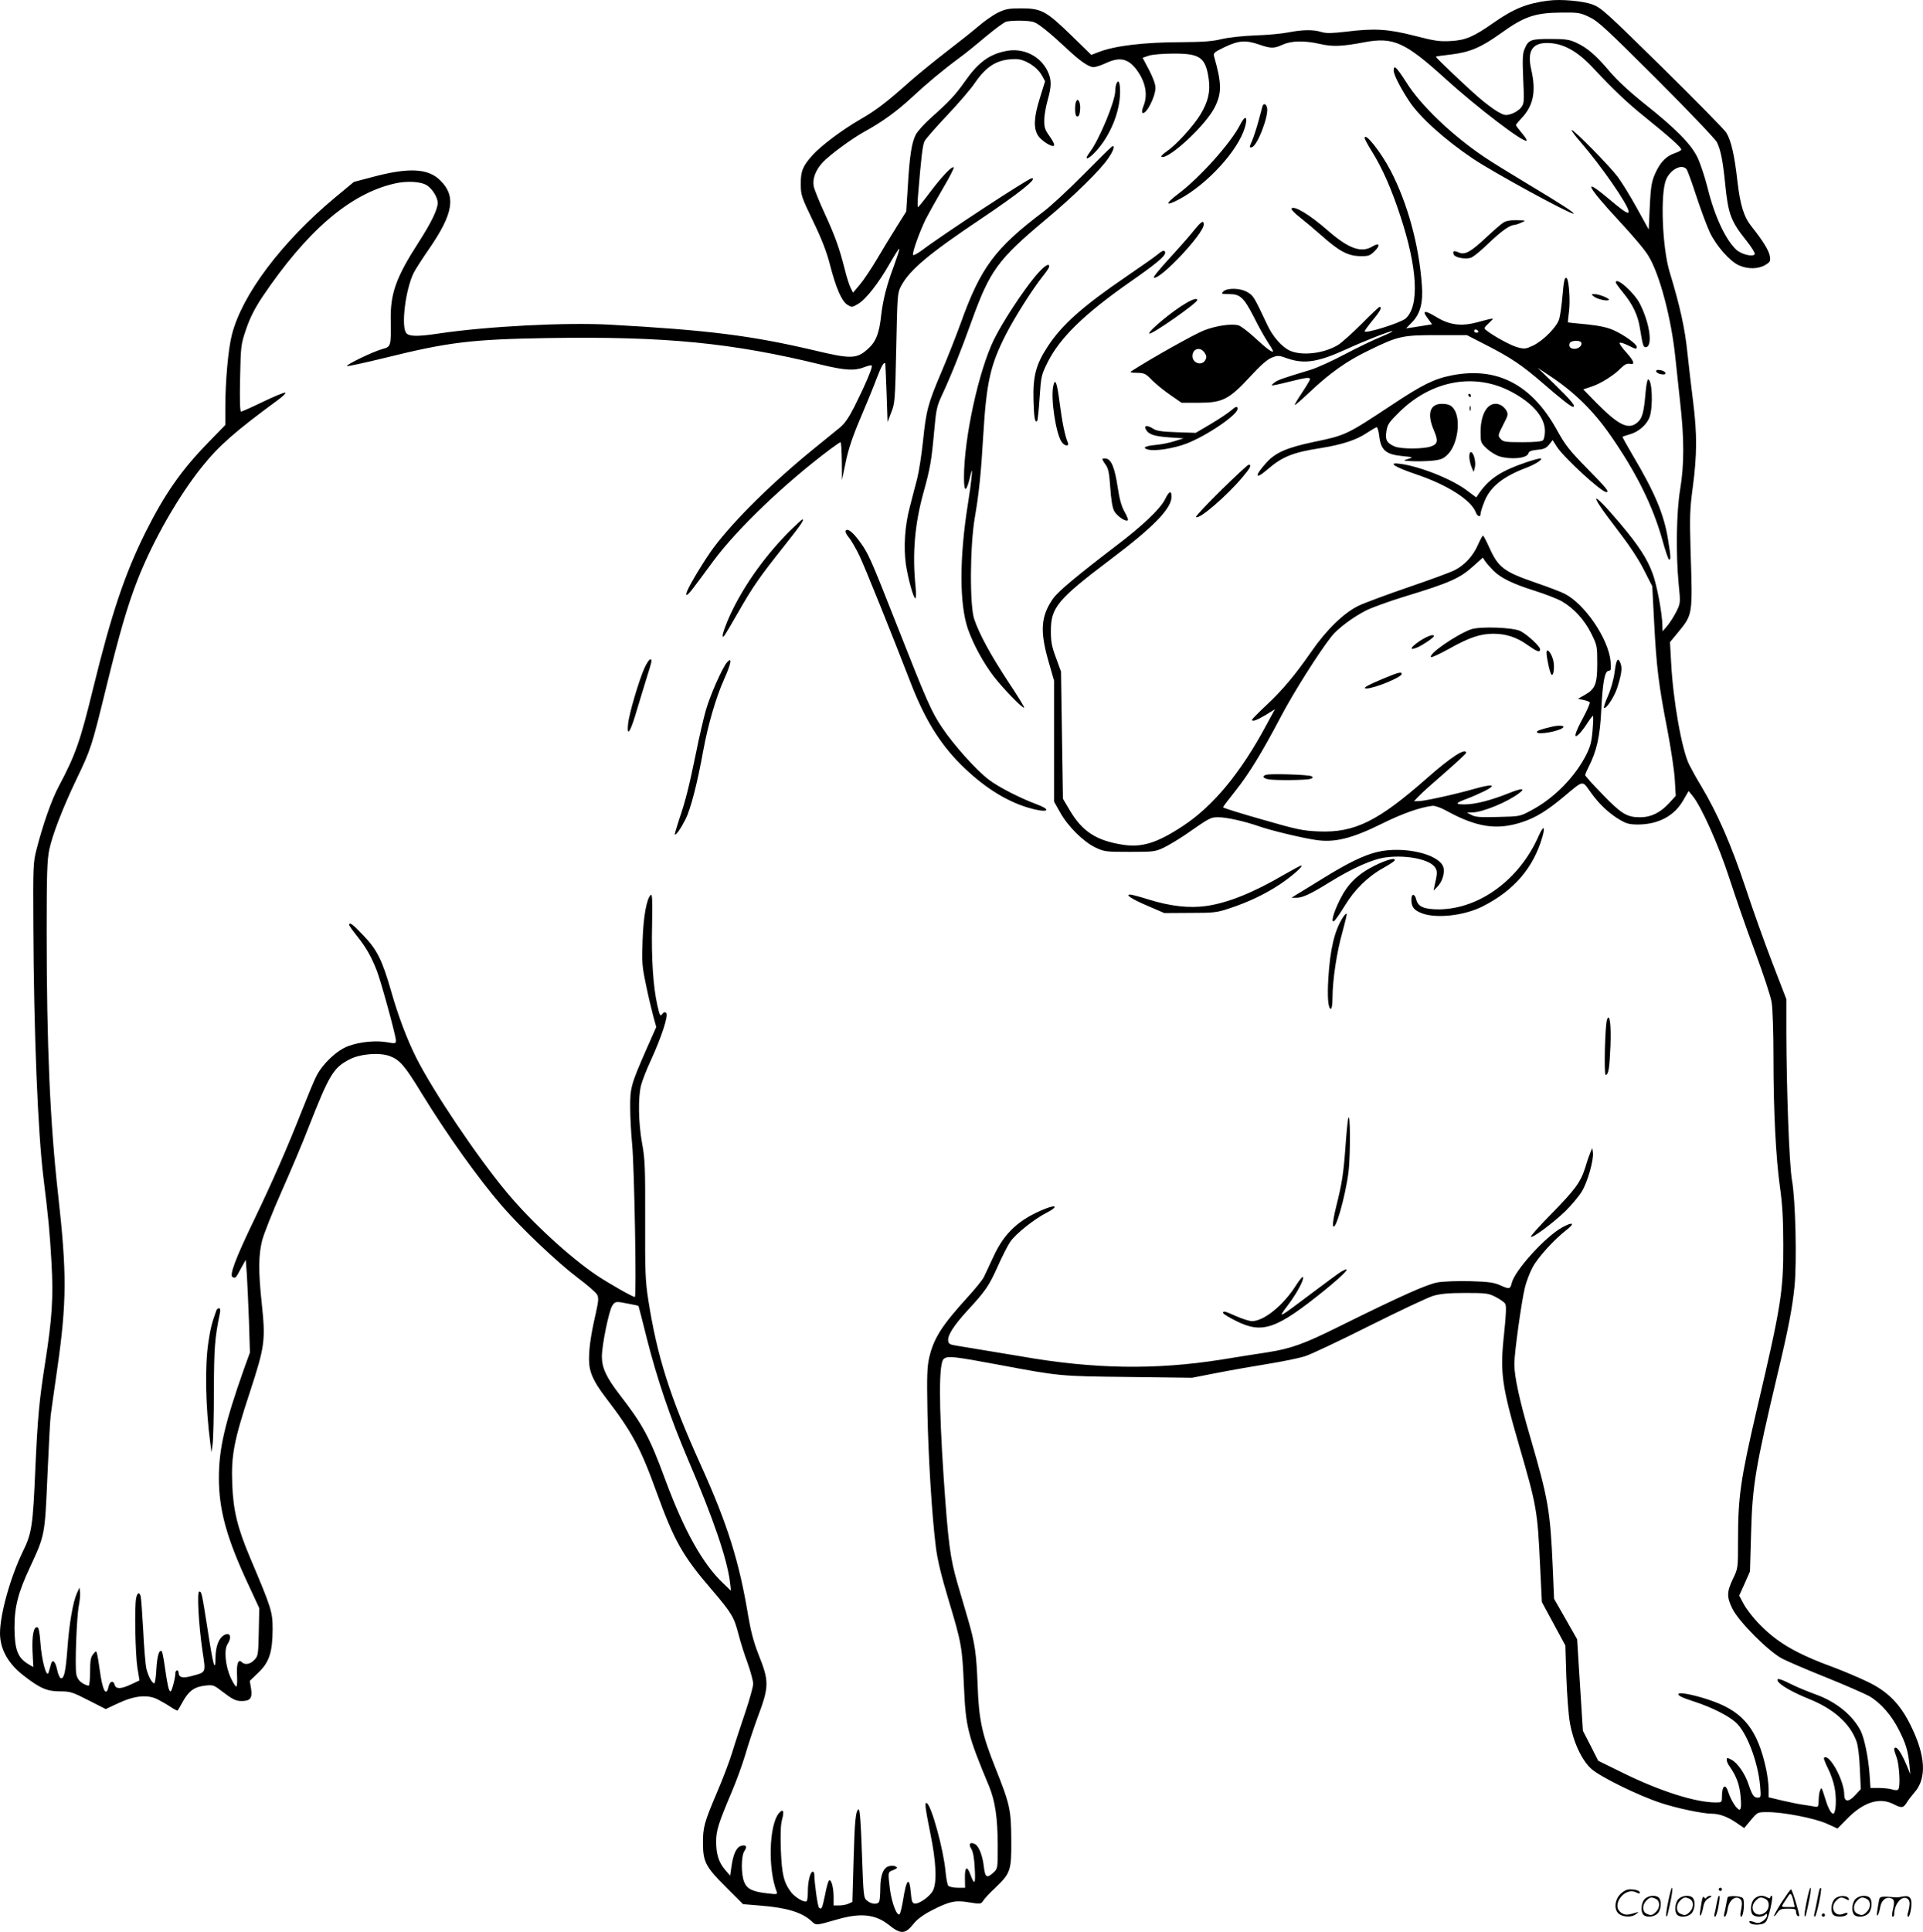 <svg version="1.0" xmlns="http://www.w3.org/2000/svg"
  viewBox="0 0 1194.923 1200.133"
 preserveAspectRatio="xMidYMid meet">
<g transform="translate(-0,1200.698) scale(0.1,-0.1)"
fill="#000000" stroke="none">
<path d="M9620 12003 c-133 -17 -216 -51 -340 -138 -124 -87 -173 -108 -266
-113 -70 -4 -101 1 -225 33 -165 42 -249 47 -426 25 -88 -10 -121 -11 -151 -2
-52 16 -117 15 -205 -2 -40 -8 -133 -17 -207 -19 -78 -3 -167 -13 -210 -23
-56 -14 -117 -18 -245 -19 -232 0 -417 -22 -517 -61 l-47 -18 -126 123 c-155
150 -184 166 -310 166 -78 0 -97 -4 -145 -27 -30 -15 -84 -53 -120 -84 -36
-31 -126 -102 -200 -159 -74 -57 -173 -138 -220 -179 -154 -137 -214 -183
-315 -241 -112 -65 -242 -162 -297 -223 -59 -66 -73 -98 -72 -178 0 -68 3 -78
76 -230 55 -114 85 -191 106 -274 37 -143 72 -223 107 -246 27 -17 29 -17 64
3 50 28 129 129 198 250 32 56 59 99 61 94 2 -5 -15 -55 -36 -113 -42 -111
-66 -206 -77 -303 -11 -103 -31 -157 -72 -196 -76 -73 -107 -75 -341 -19 -392
92 -657 126 -1274 160 -271 15 -761 -10 -1062 -55 -128 -19 -180 -19 -200 1
-36 36 -7 273 45 377 12 23 55 90 96 149 150 218 168 326 69 424 -75 75 -194
82 -419 22 l-118 -31 -117 -97 c-332 -277 -578 -604 -641 -852 -23 -87 -41
-292 -41 -452 l0 -109 -108 -111 c-165 -169 -270 -320 -388 -556 -129 -259
-212 -508 -324 -964 -82 -336 -110 -416 -215 -614 -45 -84 -98 -236 -138 -391
-21 -82 -22 -104 -20 -471 3 -670 28 -1288 63 -1570 31 -251 39 -335 50 -528
12 -216 4 -341 -39 -617 -37 -233 -47 -343 -61 -650 -16 -373 -22 -412 -80
-530 -76 -158 -140 -386 -140 -504 0 -99 51 -190 148 -264 100 -78 145 -97
224 -97 64 0 77 -4 177 -55 l108 -55 77 36 c102 48 183 56 246 24 25 -13 62
-34 82 -48 21 -14 40 -23 42 -21 2 2 17 29 34 59 36 64 72 89 139 96 43 5 52
3 92 -28 77 -59 95 -68 133 -68 53 0 67 18 58 77 l-8 48 53 51 c68 65 88 126
89 269 0 110 -7 131 -139 443 -79 186 -106 296 -112 459 -7 179 10 270 110
573 93 285 98 319 73 554 -21 197 -20 296 3 388 11 41 65 178 121 304 56 126
131 303 166 394 131 334 156 375 258 427 67 34 186 43 249 19 61 -23 93 -60
197 -231 159 -259 352 -529 498 -698 121 -140 346 -353 472 -448 59 -44 113
-91 120 -104 11 -20 9 -39 -8 -117 -30 -130 -42 -212 -42 -286 0 -76 26 -135
100 -232 167 -218 219 -313 320 -593 110 -303 162 -396 344 -607 123 -144 137
-168 165 -276 11 -44 36 -124 56 -177 19 -54 35 -112 35 -130 0 -17 -22 -97
-49 -177 -27 -80 -64 -191 -81 -248 -17 -56 -60 -169 -95 -250 -79 -186 -88
-217 -87 -320 1 -112 18 -144 145 -270 l104 -104 109 -9 c164 -13 257 -42 316
-96 30 -28 24 -29 163 11 143 41 235 31 317 -34 76 -61 103 -60 157 9 19 24
59 54 108 79 112 58 150 66 236 51 70 -11 72 -11 87 11 8 13 41 49 74 79 96
92 101 108 100 296 -1 191 -8 222 -100 453 -81 202 -102 298 -109 507 -8 205
-17 265 -61 416 -20 68 -49 168 -65 222 -45 155 -57 248 -85 652 -31 465 -31
718 1 741 25 19 61 15 335 -36 389 -73 382 -72 811 -77 l396 -5 159 31 c87 17
230 42 317 56 87 14 188 35 224 46 36 11 216 96 401 189 186 93 364 177 397
187 45 13 95 18 200 18 131 0 144 -2 189 -25 27 -14 54 -33 59 -42 8 -12 6
-65 -7 -188 -26 -240 -15 -318 94 -694 109 -375 114 -403 130 -746 l11 -225
73 -135 73 -135 6 -195 c4 -107 13 -235 22 -285 21 -120 74 -234 134 -287 57
-50 293 -166 431 -211 99 -33 262 -67 319 -67 45 0 98 -20 149 -55 l50 -34 42
50 c41 49 41 49 103 49 99 0 294 -38 369 -72 l66 -30 59 60 c102 104 201 136
288 92 51 -26 61 -25 82 7 9 16 32 45 49 65 78 88 70 229 -24 418 -66 134
-144 212 -272 272 -52 25 -140 62 -195 83 -241 88 -357 155 -469 269 -39 39
-84 97 -100 127 l-29 54 34 75 33 75 7 240 c8 296 27 407 164 985 68 284 93
417 106 548 15 152 6 536 -16 657 -17 97 -34 558 -35 918 l0 207 -86 223 c-47
122 -124 337 -170 477 -87 261 -172 455 -273 624 -27 44 -60 104 -74 132 -46
91 -101 399 -113 637 l-7 125 48 58 c94 115 93 106 80 509 -6 213 -5 257 14
398 26 197 27 328 2 527 -11 85 -27 224 -36 308 -15 148 -46 289 -111 502 -45
151 -58 484 -21 572 27 63 97 99 127 64 6 -8 34 -84 61 -168 28 -84 65 -185
84 -225 41 -85 124 -179 180 -204 54 -25 121 -24 164 2 30 18 33 23 28 56 -6
35 -44 96 -111 180 -50 62 -72 132 -90 285 -18 161 -39 252 -69 301 -12 19
-191 201 -397 404 -347 341 -380 372 -434 392 -59 22 -200 35 -276 24z m256
-102 c54 -25 108 -76 418 -385 198 -198 364 -372 375 -393 23 -47 37 -115 51
-258 19 -189 35 -231 131 -352 33 -41 56 -79 53 -85 -12 -19 -85 -1 -116 29
-67 63 -135 210 -178 386 -17 67 -45 151 -62 186 -40 83 -136 180 -329 333
-95 76 -170 146 -217 201 -84 100 -140 148 -208 179 -41 19 -66 23 -160 23
-123 0 -137 -5 -161 -64 -12 -27 -13 -65 -8 -185 7 -145 6 -152 -14 -178 -12
-15 -40 -33 -61 -39 -35 -11 -43 -9 -85 15 -26 15 -79 55 -118 89 -83 72 -269
249 -265 252 2 2 46 8 98 14 114 14 184 44 303 129 148 107 215 130 382 131
101 1 115 -1 171 -28z m-3450 -32 c30 -11 99 -67 204 -165 80 -76 136 -114
165 -114 13 0 47 11 77 25 84 39 135 29 186 -35 60 -77 77 -162 47 -233 -8
-20 -11 -38 -6 -41 22 -14 80 97 81 155 0 23 -15 63 -40 112 l-40 75 38 13
c20 7 88 13 152 13 167 1 202 -23 221 -159 11 -78 -4 -141 -52 -220 -44 -72
-148 -186 -207 -227 -25 -17 -41 -33 -34 -36 46 -15 276 199 330 308 45 89 44
149 -4 317 -6 20 2 27 67 58 86 41 130 44 214 15 72 -25 92 -25 146 0 54 24
135 26 231 4 78 -18 136 -16 278 11 178 33 251 0 498 -224 199 -181 492 -404
508 -388 4 3 -10 25 -30 48 -20 24 -36 45 -36 49 0 3 16 23 36 44 73 78 90
165 59 301 -26 112 5 165 97 165 100 0 189 -49 291 -159 119 -128 213 -217
317 -300 156 -126 231 -193 227 -204 -1 -5 -20 -15 -41 -22 -49 -17 -82 -49
-111 -105 -32 -65 -37 -90 -44 -237 l-6 -132 -73 132 c-40 73 -94 161 -121
197 -53 70 -277 297 -285 289 -3 -3 22 -36 55 -74 130 -150 299 -394 299 -433
0 -19 -30 1 -137 91 -151 126 -119 64 73 -143 91 -98 163 -183 186 -221 70
-112 143 -388 168 -629 6 -58 20 -184 30 -280 26 -226 26 -391 0 -545 -23
-140 -27 -396 -9 -586 12 -118 11 -119 -14 -171 -15 -29 -40 -69 -56 -88 l-30
-35 -1 34 c-1 75 -33 249 -60 323 -34 94 -89 178 -203 313 -183 217 -202 201
-28 -24 78 -101 139 -191 174 -260 l54 -106 12 -230 c14 -272 28 -385 82 -662
22 -115 43 -254 46 -309 l6 -101 -42 -46 c-55 -59 -112 -87 -179 -87 -83 0
-117 21 -234 142 -60 61 -108 115 -108 120 0 5 9 26 20 48 52 102 72 190 80
356 9 179 22 244 47 244 13 0 15 9 11 58 -13 140 -160 357 -286 421 -22 11
-100 41 -173 66 -206 71 -239 95 -298 228 -17 37 -33 67 -36 67 -3 0 -17 -26
-31 -57 -30 -69 -82 -126 -145 -158 -25 -13 -153 -60 -285 -105 -131 -45 -272
-97 -312 -116 -91 -44 -199 -149 -292 -283 -101 -146 -179 -239 -278 -332 -51
-48 -92 -89 -92 -93 0 -14 28 -4 84 29 l58 36 -53 -98 c-160 -298 -330 -503
-518 -627 -163 -107 -257 -136 -378 -116 -162 26 -248 82 -326 214 l-42 71 -6
395 -6 395 -31 85 c-26 69 -32 100 -32 166 0 148 40 196 375 449 264 199 375
313 375 387 0 41 -16 34 -41 -18 -30 -59 -140 -164 -304 -288 -241 -184 -360
-283 -391 -327 -76 -109 -83 -201 -29 -389 l35 -122 0 -375 0 -376 37 -66 c48
-87 146 -184 220 -219 55 -26 65 -27 213 -27 147 0 158 1 211 26 31 15 91 51
134 80 157 109 156 109 208 109 49 0 164 -26 247 -55 72 -26 268 -73 356 -86
118 -18 225 9 413 102 125 62 233 100 311 110 14 2 50 -10 85 -29 192 -106
319 -124 477 -71 82 27 153 71 258 159 122 102 111 100 163 27 53 -75 116
-134 183 -173 41 -24 60 -29 114 -29 126 1 225 54 280 151 l33 57 24 -29 c56
-68 162 -306 229 -512 37 -114 108 -320 160 -458 51 -138 98 -279 103 -315 6
-35 11 -185 11 -334 0 -341 15 -628 40 -809 15 -105 21 -196 21 -361 1 -289
-14 -384 -162 -1014 -104 -447 -119 -549 -119 -831 0 -164 0 -166 -31 -230
-39 -82 -40 -113 -4 -186 38 -79 224 -266 310 -311 33 -17 156 -70 274 -117
117 -47 237 -100 267 -116 70 -41 137 -117 184 -210 43 -85 56 -128 65 -215
l6 -60 -24 58 c-29 68 -54 107 -67 107 -14 0 -13 -10 6 -61 16 -46 24 -175 11
-196 -5 -8 -17 -9 -40 -2 -17 5 -55 9 -83 9 l-51 0 -6 90 c-8 102 -32 220 -55
265 -49 96 -152 180 -277 225 -49 18 -115 45 -145 60 -78 39 -101 45 -94 26 9
-24 91 -71 192 -112 154 -61 257 -152 298 -264 10 -28 18 -92 21 -171 l6 -126
-35 -38 c-40 -44 -68 -43 -68 3 0 89 -95 261 -126 229 -3 -3 8 -31 24 -64 17
-32 36 -87 42 -121 12 -60 10 -146 -5 -160 -10 -11 -33 25 -50 82 -27 85 -26
83 -35 61 -5 -11 -9 -39 -9 -63 -1 -38 -3 -42 -23 -38 -13 3 -43 7 -68 11 -25
3 -84 15 -132 26 l-88 21 0 51 c0 29 -7 83 -15 122 -52 243 -138 354 -329 423
-92 34 -203 58 -214 48 -10 -11 14 -23 103 -52 103 -34 204 -85 250 -126 68
-59 139 -245 152 -395 6 -70 5 -73 -15 -73 -24 0 -34 15 -58 86 -22 65 -68
130 -104 149 -27 14 -30 14 -30 -1 0 -9 8 -28 19 -42 42 -60 61 -114 67 -185
5 -49 3 -76 -4 -81 -14 -8 -55 54 -72 107 -18 58 -40 43 -40 -29 0 -33 -1 -34
-39 -34 -125 0 -345 70 -573 182 l-157 77 -47 93 -48 93 -18 284 -18 285 -71
125 -72 126 -8 190 c-16 363 -28 429 -142 821 -65 222 -97 370 -97 448 0 67
44 386 66 476 9 36 30 92 48 125 31 59 133 172 211 232 54 42 39 52 -26 16
-103 -55 -296 -267 -315 -346 -9 -38 -15 -40 -70 -15 -41 18 -72 23 -186 26
-79 2 -165 -1 -203 -7 -68 -12 -221 -80 -615 -275 -217 -108 -298 -137 -445
-160 -55 -8 -186 -29 -291 -46 -408 -64 -789 -58 -1239 21 -60 10 -166 28
-235 39 -69 11 -145 24 -170 28 -37 6 -46 11 -48 30 -5 33 35 95 119 187 115
124 135 155 189 275 27 61 62 130 78 153 32 48 151 143 229 182 66 34 60 51
-9 24 -163 -64 -257 -150 -324 -297 -25 -53 -52 -111 -60 -128 -9 -18 -54 -74
-101 -125 -160 -176 -211 -255 -239 -376 -13 -57 -15 -113 -11 -333 5 -282 28
-650 52 -841 10 -82 34 -180 79 -330 82 -273 85 -293 96 -539 11 -251 23 -301
156 -619 38 -93 53 -195 54 -364 0 -147 0 -148 -26 -172 -41 -38 -52 -32 -60
33 -8 72 -31 130 -55 143 -30 16 -43 1 -24 -28 11 -17 19 -57 22 -121 6 -101
-1 -110 -27 -40 -21 58 -35 48 -34 -22 l1 -60 -47 0 c-26 0 -52 6 -58 13 -5 6
-13 48 -17 92 -12 131 -86 402 -115 420 -16 10 -12 -22 21 -187 37 -180 42
-305 16 -356 -20 -38 -88 -85 -114 -80 -14 2 -19 15 -23 65 -9 108 -28 89 -49
-47 -7 -41 -16 -79 -21 -84 -16 -16 -49 70 -60 155 -13 110 -14 105 21 119 25
11 28 15 15 22 -8 5 -27 6 -42 2 -35 -9 -54 -57 -54 -138 0 -35 -3 -71 -6 -80
-8 -22 -47 -20 -75 3 -23 18 -23 23 -33 295 -6 185 -13 275 -20 273 -19 -6
-25 -69 -32 -324 l-7 -251 -24 -11 c-13 -6 -39 -11 -58 -11 l-35 0 0 54 c0 60
-16 115 -29 100 -5 -5 -16 -44 -24 -88 -18 -85 -22 -95 -38 -79 -8 8 -28 149
-29 206 0 9 -4 17 -9 17 -16 0 -31 -60 -31 -121 0 -32 -3 -60 -8 -63 -15 -9
-70 23 -96 56 -46 61 -58 112 -64 266 -3 98 -1 156 8 187 15 54 6 69 -21 37
-60 -75 -68 -344 -13 -486 7 -17 3 -18 -57 -11 -91 10 -127 27 -144 69 -21 49
-20 165 1 195 20 27 8 42 -24 30 -28 -10 -47 -55 -57 -129 l-8 -55 -32 37
c-39 46 -55 97 -55 175 0 68 15 115 93 299 31 72 70 180 88 240 17 60 51 161
74 225 76 202 76 229 6 404 -27 69 -46 141 -61 230 -56 340 -129 573 -295 940
-192 425 -272 676 -327 1030 -18 114 -20 175 -19 495 1 326 -1 377 -19 474
-23 128 -26 287 -6 362 7 28 34 97 60 153 66 144 111 280 96 295 -8 8 -15 6
-25 -7 -12 -16 -15 -10 -30 54 -26 116 -38 289 -33 501 3 157 1 195 -9 185
-25 -25 -45 -134 -50 -282 -5 -135 -3 -162 21 -275 14 -69 35 -157 45 -194
l19 -69 -58 -131 c-99 -226 -105 -246 -104 -371 0 -60 6 -162 12 -225 14 -141
28 -950 17 -950 -14 0 -156 81 -235 133 -170 114 -409 334 -561 517 -185 222
-457 627 -563 837 -57 114 -112 259 -156 414 -55 191 -86 255 -172 345 -66 70
-88 86 -88 65 0 -5 23 -37 51 -72 53 -67 85 -122 120 -211 26 -66 119 -405
119 -434 0 -20 -3 -21 -53 -12 -69 13 -173 3 -244 -24 -70 -26 -158 -109 -197
-186 -15 -29 -55 -126 -90 -215 -89 -226 -181 -437 -297 -678 -117 -243 -156
-347 -133 -356 18 -7 18 -8 52 56 l29 52 7 -93 c3 -51 9 -181 13 -288 l6 -195
-38 -105 c-117 -331 -155 -493 -155 -673 0 -199 48 -374 181 -659 l70 -151 -3
-148 c-3 -140 -4 -149 -27 -173 -26 -28 -59 -34 -79 -14 -22 22 -33 -12 -29
-84 2 -38 0 -68 -5 -68 -5 0 -21 25 -35 56 -33 73 -42 173 -19 208 29 45 15
78 -24 54 -32 -20 -50 -70 -51 -140 -1 -96 -15 -46 -49 177 -36 228 -37 235
-52 235 -15 0 -4 -205 20 -368 21 -141 26 -132 -72 -158 -52 -14 -76 -7 -76
22 0 8 -4 14 -10 14 -5 0 -10 -7 -10 -15 0 -30 -22 -115 -30 -115 -11 0 -19
37 -35 148 -7 52 -16 96 -19 100 -16 16 -29 -25 -34 -107 -2 -50 -9 -91 -13
-91 -14 0 -37 43 -49 90 -6 25 -15 133 -20 240 -6 107 -13 203 -16 212 -8 27
-21 21 -28 -13 -11 -55 -5 -351 8 -433 l13 -78 -51 -24 c-63 -30 -96 -31 -103
-4 -8 30 -31 24 -38 -10 -15 -68 -38 -25 -55 102 -6 45 -14 92 -17 102 -5 19
-6 19 -24 -3 -15 -19 -19 -40 -19 -107 0 -45 -4 -85 -8 -88 -4 -2 -22 4 -40
15 -22 15 -33 31 -38 57 -9 49 2 353 16 425 6 32 10 70 7 85 l-3 27 -16 -35
c-24 -53 -48 -188 -59 -344 -11 -147 -21 -190 -42 -184 -6 3 -17 26 -22 53
-12 56 -31 69 -40 28 -4 -15 -10 -37 -14 -48 -13 -31 -42 79 -50 188 -4 58
-10 92 -18 95 -24 7 -35 -50 -31 -150 l5 -97 -29 17 c-68 40 -87 89 -88 228 0
131 22 217 99 381 90 194 90 194 106 568 8 182 17 348 20 370 3 22 21 153 41
290 59 414 60 591 5 1082 -50 447 -71 921 -71 1641 0 348 3 437 16 500 19 92
83 258 171 442 87 181 93 199 179 550 86 352 137 528 201 690 95 241 254 519
402 702 102 127 206 218 465 408 33 24 55 45 48 48 -7 2 -69 -24 -138 -57 -70
-34 -131 -61 -136 -61 -7 0 -9 73 -6 208 4 203 5 209 38 306 24 70 52 125 98
195 277 412 545 643 820 707 79 19 168 14 206 -11 33 -22 66 -75 66 -108 0
-40 -40 -123 -118 -244 -143 -222 -178 -321 -174 -493 2 -153 1 -157 -51 -171
-57 -15 -235 -101 -220 -106 6 -2 112 21 235 51 396 98 536 115 1018 123 723
11 1139 -29 1700 -167 141 -34 201 -37 260 -14 23 9 44 14 47 10 8 -7 -41
-122 -108 -256 -35 -68 -60 -105 -91 -130 -23 -19 -93 -76 -155 -126 -258
-209 -498 -445 -628 -618 -52 -69 -149 -229 -166 -273 -14 -37 4 -26 42 25 20
26 75 101 124 167 148 199 444 482 726 693 31 23 59 42 62 42 4 0 7 -53 8
-117 l1 -118 23 110 c16 78 42 158 92 275 39 91 85 204 103 253 28 73 44 99
51 85 1 -2 4 -84 8 -183 l6 -180 23 60 c23 57 24 76 31 400 7 330 7 341 30
385 53 100 172 200 499 419 235 158 352 251 314 251 -20 0 -553 -349 -689
-452 -24 -17 -46 -29 -49 -25 -9 8 40 144 78 222 17 33 64 118 105 188 42 70
73 131 69 134 -10 10 -72 -55 -147 -154 -38 -51 -72 -93 -75 -93 -3 0 -3 35 1
78 19 232 28 309 40 332 7 14 70 86 139 159 69 73 149 165 176 206 74 106 141
145 251 145 57 0 131 -46 163 -101 l20 -37 -32 -103 c-38 -121 -41 -187 -12
-234 17 -27 71 -65 94 -65 14 0 4 24 -25 65 -26 36 -31 52 -30 97 0 29 10 84
21 123 25 88 25 128 -1 181 -45 93 -149 144 -253 125 -108 -20 -177 -71 -261
-191 -60 -85 -98 -125 -208 -223 -43 -38 -86 -86 -97 -107 -25 -49 -38 -131
-49 -321 l-10 -156 -59 -94 c-33 -52 -88 -143 -123 -202 -35 -59 -82 -130
-106 -158 l-42 -50 -15 29 c-8 16 -25 67 -36 113 -35 138 -60 207 -125 349
-34 74 -66 152 -69 172 -8 46 13 100 57 147 45 47 176 144 255 188 113 62 203
127 297 214 92 86 194 171 297 247 32 23 105 82 164 132 59 49 116 91 128 93
44 9 146 7 172 -4z m2853 -3406 c45 -46 123 -84 261 -127 63 -20 138 -49 166
-65 74 -43 140 -115 182 -200 36 -73 37 -78 37 -186 0 -128 -13 -159 -79 -196
l-41 -23 33 -7 c18 -4 36 -10 40 -14 4 -4 -14 -47 -40 -95 -53 -98 -63 -137
-28 -105 11 10 34 40 51 66 17 27 34 49 37 49 3 0 2 -39 -2 -87 -5 -68 -13
-101 -36 -148 -69 -140 -201 -276 -343 -351 -72 -39 -72 -39 -208 -42 -110 -3
-142 -1 -165 12 l-29 15 33 1 c63 0 221 65 292 120 43 32 16 32 -66 -1 -110
-44 -208 -69 -273 -69 -62 0 -59 8 14 35 28 10 77 32 110 48 79 40 52 46 -62
14 -118 -34 -314 -77 -349 -77 l-28 0 30 31 c16 18 89 83 162 146 72 63 132
118 132 123 0 35 -96 -27 -243 -157 -303 -267 -449 -340 -672 -331 -99 4 -134
11 -352 74 -134 38 -243 72 -243 76 0 4 34 49 75 100 85 107 164 235 285 465
77 147 238 401 314 497 40 50 134 120 217 162 37 18 142 56 233 84 286 87 347
114 433 192 l57 51 15 -23 c9 -13 31 -38 50 -57z m-5373 -4555 c32 -6 60 -12
61 -13 1 0 25 -91 52 -201 65 -256 146 -495 259 -760 156 -365 240 -611 258
-756 l6 -53 -47 45 c-129 122 -242 325 -361 645 -97 264 -138 340 -285 530
-81 105 -109 165 -109 235 0 71 44 284 64 315 19 29 22 29 102 13z M8660
11570 c0 -27 41 -107 96 -191 66 -100 220 -239 397 -358 123 -83 596 -341 624
-341 16 0 -83 64 -277 180 -113 68 -237 144 -276 171 -201 135 -397 322 -487
467 -59 92 -77 109 -77 72z M6936 11484 c-3 -9 -6 -27 -6 -41 0 -64 -100 -305
-158 -381 -41 -54 -14 -51 37 4 90 98 151 247 151 371 0 60 -11 81 -24 47z
M6686 11375 c-9 -25 -7 -83 3 -90 14 -8 21 9 23 50 1 40 -15 67 -26 40z M7845
11348 c-2 -7 -13 -49 -25 -93 -12 -44 -30 -99 -40 -123 -18 -40 -18 -43 -2
-40 34 6 108 198 95 247 -6 23 -21 28 -28 9z M7707 11234 c-58 -115 -250 -329
-385 -431 -85 -64 -82 -80 7 -33 172 92 364 301 406 444 21 70 3 82 -28 20z
M8480 11149 c0 -6 20 -43 45 -83 65 -104 121 -232 175 -396 109 -329 121 -565
34 -642 -31 -27 -254 -97 -254 -79 0 5 23 36 50 69 47 56 60 82 42 82 -4 0
-55 -48 -112 -106 -58 -58 -124 -117 -147 -131 -90 -53 -224 -68 -299 -34 -49
23 -106 87 -140 161 -81 172 -85 179 -121 201 -43 27 -127 29 -152 5 -14 -15
-10 -16 36 -16 69 0 91 -20 154 -142 28 -57 67 -126 85 -154 19 -28 34 -54 34
-58 0 -14 -41 16 -114 84 -41 38 -87 72 -101 76 -44 11 -136 -2 -212 -31 -56
-21 -331 -175 -453 -254 -11 -7 -1 -10 35 -10 47 -1 54 -5 95 -47 25 -25 76
-66 114 -92 l68 -47 107 0 c147 0 187 20 317 160 65 71 108 109 136 120 38 15
44 15 99 -5 105 -36 191 -22 364 57 118 54 269 113 287 113 7 -1 -24 -16 -69
-35 -45 -18 -147 -67 -225 -108 -79 -42 -174 -85 -213 -97 -172 -52 -197 -61
-221 -76 -13 -9 -23 -19 -21 -21 3 -2 50 8 105 22 109 27 132 30 132 16 0 -5
-22 -42 -49 -83 -27 -40 -48 -75 -45 -77 2 -2 43 34 91 79 127 120 231 194
368 260 184 90 209 95 425 95 l185 0 115 -59 c157 -80 226 -126 360 -242 112
-97 172 -144 184 -144 21 0 -8 36 -106 132 l-113 110 65 -43 c159 -104 278
-220 386 -375 163 -234 266 -443 325 -656 18 -65 36 -118 41 -118 11 0 10 21
-7 125 -25 157 -82 292 -221 526 -36 61 -64 112 -62 113 1 1 22 8 46 15 55 15
107 62 123 109 22 66 15 232 -10 232 -5 0 -12 -38 -16 -84 -10 -119 -20 -158
-50 -183 -55 -48 -115 -20 -254 120 l-83 85 51 17 c58 19 141 71 185 117 21
21 37 28 53 25 35 -7 28 15 -23 72 -26 29 -44 55 -40 58 4 4 27 -3 51 -15 53
-26 55 -26 55 -9 -1 17 -76 72 -142 102 -40 18 -86 28 -169 37 -63 6 -115 11
-116 12 -1 1 2 33 7 72 8 65 -1 188 -14 202 -13 12 -19 -13 -27 -110 -5 -57
-14 -121 -20 -142 -14 -49 -97 -134 -163 -166 -45 -21 -53 -22 -95 -11 -42 11
-147 68 -194 105 -18 14 -17 16 15 46 37 36 43 35 -76 4 -97 -26 -170 -16
-252 34 -74 45 -91 41 -50 -12 l25 -34 -32 -5 c-18 -3 -54 -9 -81 -13 l-49 -7
36 37 c52 52 71 122 62 234 -18 248 -89 508 -195 711 -61 116 -160 240 -160
200z m705 -1199 c3 -5 -1 -10 -9 -10 -9 0 -16 5 -16 10 0 6 4 10 9 10 6 0 13
-4 16 -10z m640 -70 c10 -16 -14 -40 -41 -40 -26 0 -38 14 -30 35 6 17 62 20
71 5z m-2340 -64 c13 -19 14 -29 5 -45 -20 -39 -80 -21 -80 24 0 47 49 60 75
21z M6735 10925 c-93 -94 -206 -199 -250 -232 -302 -228 -391 -347 -515 -693
-29 -80 -83 -217 -121 -306 -83 -195 -94 -236 -114 -431 -9 -84 -25 -187 -36
-230 -11 -43 -32 -121 -45 -173 -32 -119 -40 -251 -25 -360 14 -90 47 -210 59
-210 4 0 5 33 1 73 -21 206 -5 389 50 587 41 148 49 195 65 370 13 143 16 161
50 234 56 120 117 273 181 451 116 322 163 387 465 640 174 145 341 309 388
381 31 45 40 75 25 73 -5 -1 -84 -79 -178 -174z M8025 10711 c-3 -5 21 -30 52
-54 32 -25 94 -77 138 -116 107 -95 162 -124 236 -125 53 -1 61 2 91 31 38 38
30 55 -14 29 -69 -42 -147 -14 -276 98 -115 101 -213 159 -227 137z M9340
10623 c-14 -9 -61 -50 -105 -91 -96 -90 -133 -111 -171 -93 -30 13 -39 9 -31
-13 7 -18 67 -31 104 -21 15 3 65 44 112 90 81 77 132 114 163 115 7 1 27 7
43 15 29 13 29 13 -30 14 -41 1 -68 -4 -85 -16z M7408 10562 c-30 -37 -99
-114 -152 -172 -53 -58 -92 -106 -86 -108 40 -14 310 274 310 330 0 31 -16 20
-72 -50z M7193 10426 c-15 -13 -102 -74 -193 -136 -274 -187 -401 -300 -490
-436 -73 -111 -92 -186 -88 -332 3 -110 9 -144 23 -130 3 3 10 68 15 144 9
134 11 142 49 219 77 154 227 300 511 499 160 111 220 161 220 182 0 20 -15
17 -47 -10z M6435 10293 c-81 -97 -206 -288 -259 -396 -95 -195 -186 -612
-186 -857 0 -102 16 -92 43 25 15 64 4 -50 -18 -185 -54 -338 -54 -622 -1
-779 34 -97 95 -209 161 -296 58 -75 181 -202 189 -194 3 3 -43 77 -101 164
-108 165 -176 289 -209 385 -29 83 -27 454 3 630 26 150 39 274 53 515 20 330
44 435 141 625 53 104 163 278 228 360 23 28 41 56 41 61 0 26 -34 2 -85 -58z
M10040 10252 c0 -4 20 -32 45 -62 60 -73 93 -142 105 -221 17 -104 21 -119 35
-119 47 0 28 146 -35 270 -36 70 -150 171 -150 132z M9904 10165 c22 -17 84
-31 93 -21 8 8 -61 36 -89 36 -22 -1 -22 -1 -4 -15z M7372 10125 c-83 -47
-241 -178 -230 -190 11 -11 297 189 298 208 0 13 -25 7 -68 -18z M10292 9698
c3 -7 17 -14 32 -16 20 -3 27 0 24 10 -3 7 -17 14 -32 16 -20 3 -27 0 -24 -10z
M9020 9675 c-108 -21 -184 -59 -369 -182 -286 -189 -288 -190 -490 -232 -161
-34 -234 -65 -289 -125 -78 -85 -77 -115 3 -46 92 80 159 107 335 134 130 21
218 50 281 92 29 19 58 36 63 37 6 1 13 -25 17 -58 10 -84 41 -111 141 -121
71 -7 72 -8 38 -18 -35 -11 -34 -11 25 -14 33 -2 89 0 125 3 54 6 69 12 96 39
63 63 84 221 37 284 -16 21 -30 28 -65 30 -82 5 -104 -58 -58 -165 28 -65 24
-85 -20 -100 -48 -16 -183 -16 -223 0 -50 22 -60 40 -52 94 6 43 15 56 83 123
200 195 466 243 692 124 133 -70 210 -159 210 -244 0 -25 -5 -51 -12 -58 -8
-8 -51 -12 -128 -12 -105 0 -119 2 -135 20 -18 20 -18 22 15 87 32 61 33 67
19 92 -8 14 -27 30 -41 35 -67 24 -117 -49 -118 -168 0 -67 1 -70 38 -105 21
-20 57 -42 79 -49 73 -22 172 -12 180 18 3 13 18 19 56 23 40 3 55 10 73 32
l22 28 26 -41 c42 -66 276 -282 307 -282 21 0 3 23 -118 146 -111 113 -136
145 -188 239 -157 284 -373 396 -655 340z M6544 9605 c-15 -80 17 -289 52
-342 18 -28 50 -32 39 -5 -18 43 -35 127 -50 242 -17 134 -29 165 -41 105z
M9125 9550 c3 -5 8 -10 11 -10 2 0 4 5 4 10 0 6 -5 10 -11 10 -5 0 -7 -4 -4
-10z M9132 9470 c0 -14 2 -19 5 -12 2 6 2 18 0 25 -3 6 -5 1 -5 -13z M7647
9455 c-15 -13 -70 -50 -122 -81 l-95 -56 -119 4 c-89 3 -125 8 -144 21 -37 24
-61 23 -47 -3 17 -32 50 -43 145 -50 l90 -6 -55 -17 c-30 -10 -83 -21 -118
-24 -68 -6 -88 -19 -47 -29 44 -11 157 7 237 37 127 49 318 179 318 216 0 19
-11 16 -43 -12z M9130 9168 c1 -18 7 -46 14 -63 l13 -30 7 26 c9 31 -5 91 -22
97 -8 2 -12 -8 -12 -30z M6850 9155 c0 -4 9 -20 21 -36 16 -23 22 -52 28 -141
5 -74 13 -124 24 -145 17 -32 73 -70 85 -58 4 3 -6 28 -21 54 -19 34 -31 79
-42 152 -18 120 -40 173 -72 177 -13 2 -23 0 -23 -3z M9481 9134 c-151 -51
-226 -100 -288 -188 l-20 -29 -55 41 c-91 70 -287 149 -412 167 -90 13 -45
-18 95 -65 192 -65 340 -159 369 -235 10 -27 30 -34 30 -10 0 8 9 39 21 69 35
96 115 161 263 217 59 22 113 58 86 58 -8 0 -48 -11 -89 -25z M7587 8961 c-89
-88 -159 -162 -155 -166 18 -18 191 131 289 248 49 58 58 77 38 77 -6 0 -83
-72 -172 -159z M4907 8708 c-167 -168 -305 -367 -386 -557 -30 -72 -40 -115
-22 -95 5 5 44 70 86 144 92 161 132 219 282 408 109 137 133 172 119 172 -4
0 -39 -33 -79 -72z M5255 8710 c-4 -6 5 -24 19 -41 15 -17 44 -68 66 -113 34
-71 199 -481 315 -781 88 -230 181 -382 314 -516 136 -135 273 -224 415 -268
117 -36 165 -21 59 19 -104 39 -238 107 -299 154 -75 56 -218 215 -290 323
-67 99 -95 164 -284 644 -163 414 -175 441 -231 516 -42 57 -74 80 -84 63z
M4005 7858 c-34 -76 -96 -284 -102 -347 -9 -80 11 -58 43 47 14 48 44 144 65
214 44 141 43 138 28 138 -5 0 -21 -24 -34 -52z M4518 7893 c-29 -32 -105
-204 -132 -298 -14 -49 -42 -169 -61 -265 -44 -213 -65 -298 -105 -414 -16
-49 -28 -91 -27 -93 7 -7 36 34 66 93 33 64 75 229 111 429 29 158 79 331 130
444 43 95 51 141 18 104z M10033 7832 c-6 -46 -23 -106 -41 -147 -17 -38 -28
-72 -25 -75 12 -11 64 68 82 124 27 85 32 122 21 151 -16 43 -27 28 -37 -53z
M9561 6814 c-118 -270 -367 -453 -618 -456 -94 0 -132 16 -143 62 -9 37 -30
37 -30 0 0 -46 14 -66 62 -85 89 -36 265 -17 380 41 196 99 316 239 372 431
20 70 7 74 -23 7z M8557 6714 c-83 -20 -182 -68 -337 -164 -74 -46 -148 -91
-165 -101 l-30 -19 30 0 c39 0 88 23 203 94 147 91 273 147 355 157 133 17
280 -15 307 -67 12 -21 11 -36 -6 -109 l-6 -30 21 21 c33 31 51 91 39 126 -29
81 -250 131 -411 92z M8541 6629 c-104 -52 -167 -114 -214 -209 -43 -86 -60
-153 -35 -133 8 7 38 50 66 96 59 97 142 179 236 231 36 20 68 41 71 46 14 23
-48 7 -124 -31z M7980 6574 c-191 -112 -351 -176 -484 -195 -106 -15 -223 -2
-361 41 -54 17 -104 30 -112 30 -34 0 11 -29 110 -71 l102 -44 160 1 c147 0
167 2 244 28 121 40 223 89 315 150 77 52 150 116 130 116 -5 -1 -52 -26 -104
-56z M8344 6307 c-51 -80 -79 -196 -90 -379 -7 -117 -1 -188 16 -188 6 0 10
31 10 69 0 108 27 287 61 405 16 59 29 111 27 116 -2 5 -12 -5 -24 -23z M9986
5674 c-13 -32 -20 -344 -9 -344 18 0 24 40 30 180 5 133 -5 206 -21 164z
M8377 5055 c-4 -22 -12 -103 -17 -180 -12 -159 -21 -219 -56 -359 -14 -54 -23
-108 -21 -120 10 -57 77 174 97 334 12 105 11 394 -3 325z M9883 4850 c-6 -14
-21 -56 -32 -94 -29 -93 -63 -139 -214 -293 -72 -73 -128 -136 -124 -139 9
-10 132 81 212 157 38 37 85 93 104 124 36 59 75 197 69 243 l-4 27 -11 -25z
M8335 4108 c-11 -6 -90 -64 -175 -128 -222 -167 -222 -167 -161 -86 57 75 104
161 98 179 -2 7 -21 -15 -42 -48 -78 -125 -201 -225 -275 -225 -17 0 -60 14
-97 30 -71 32 -83 35 -83 21 0 -6 37 -28 81 -50 164 -82 250 -52 554 194 124
101 171 153 100 113z M1345 3868 c-29 -79 -38 -117 -50 -198 -23 -149 -18
-404 12 -630 l7 -55 7 50 c4 28 8 177 8 331 1 267 5 326 37 482 4 21 3 32 -5
32 -6 0 -14 -6 -16 -12z M9139 8097 c-95 -36 -265 -154 -247 -172 4 -4 56 20
115 53 123 69 192 92 273 92 78 0 146 -22 212 -70 60 -42 78 -49 78 -26 0 17
-77 89 -121 112 -45 24 -255 31 -310 11z M8822 8025 c-60 -41 -69 -62 -15 -40
35 15 103 61 103 71 0 14 -42 -1 -88 -31z M9610 7952 c0 -31 21 -126 30 -135
14 -16 22 50 11 91 -13 47 -41 77 -41 44z M8590 7789 c-95 -40 -128 -59 -99
-59 49 0 219 70 219 90 0 16 -19 11 -120 -31z M9645 7493 c-69 -16 -95 -25
-95 -33 0 -22 150 6 165 30 6 10 -33 12 -70 3z M7868 7194 c-28 -8 -21 -21 13
-28 43 -8 240 -6 263 3 16 6 17 9 5 16 -15 10 -253 17 -281 9z M10366 194
c-10 -47 -15 -88 -12 -91 5 -6 9 7 30 110 7 37 10 67 6 67 -4 0 -15 -39 -24
-86z M10680 270 c0 -5 5 -10 10 -10 6 0 10 5 10 10 0 6 -4 10 -10 10 -5 0 -10
-4 -10 -10z M11226 194 c-10 -47 -15 -88 -12 -91 5 -6 9 7 30 110 7 37 10 67
6 67 -4 0 -15 -39 -24 -86z M11306 269 c-3 -8 -10 -41 -16 -74 -6 -33 -14 -68
-16 -77 -3 -10 -1 -18 3 -18 10 0 46 171 38 178 -2 3 -7 -1 -9 -9z M10069 241
c-38 -38 -41 -101 -7 -125 29 -20 79 -20 104 0 18 14 18 15 1 10 -53 -17 -69
-17 -92 -2 -69 45 21 166 94 126 12 -6 21 -7 21 -1 0 12 -25 21 -62 21 -19 0
-39 -10 -59 -29z M11070 189 c-28 -45 -49 -83 -47 -85 2 -3 12 7 21 21 14 21
24 25 66 25 43 0 50 -3 50 -19 0 -11 5 -23 10 -26 6 -3 10 -3 10 1 0 20 -44
164 -51 164 -4 0 -30 -37 -59 -81z m75 4 l7 -33 -42 0 c-42 0 -42 0 -28 23 8
12 21 32 29 44 15 25 22 18 34 -34z M10220 210 c-22 -22 -27 -79 -8 -98 19
-19 66 -14 88 8 22 22 27 79 8 98 -19 19 -66 14 -88 -8z m71 0 c25 -14 25 -54
-1 -80 -23 -23 -33 -24 -61 -10 -25 14 -25 54 1 80 23 23 33 24 61 10z M10430
210 c-22 -22 -27 -79 -8 -98 19 -19 66 -14 88 8 22 22 27 79 8 98 -19 19 -66
14 -88 -8z m71 0 c25 -14 25 -54 -1 -80 -23 -23 -33 -24 -61 -10 -25 14 -25
54 1 80 23 23 33 24 61 10z M10576 204 c-3 -16 -8 -47 -11 -69 -8 -51 10 -26
19 27 5 27 15 42 34 53 18 10 22 14 10 15 -9 0 -20 -5 -24 -11 -5 -8 -9 -8
-14 1 -5 8 -10 3 -14 -16z M10677 223 c-2 -4 -7 -26 -11 -48 -4 -22 -9 -48
-12 -57 -3 -10 -1 -18 4 -18 4 0 14 28 20 62 11 58 10 81 -1 61z M10735 220
c-1 -3 -5 -23 -9 -45 -4 -22 -9 -48 -12 -57 -3 -10 -1 -18 4 -18 5 0 13 20 17
45 7 53 44 87 74 68 17 -11 19 -28 8 -80 -4 -18 -3 -33 2 -33 16 0 24 99 11
115 -12 14 -87 18 -95 5z M10900 210 c-22 -22 -27 -79 -8 -98 7 -7 24 -12 38
-12 14 0 31 5 38 12 9 9 12 8 12 -5 0 -9 -12 -24 -26 -34 -21 -13 -32 -15 -55
-6 -16 6 -29 8 -29 3 0 -24 81 -27 102 -2 18 19 50 162 37 162 -5 0 -9 -5 -9
-10 0 -7 -6 -7 -19 0 -30 16 -59 12 -81 -10z m71 0 c29 -16 25 -65 -6 -86 -56
-37 -103 28 -55 76 23 23 33 24 61 10z M11401 211 c-23 -23 -28 -80 -9 -99 19
-19 88 -13 88 9 0 5 -11 4 -24 -2 -54 -25 -89 38 -46 81 23 23 33 24 62 9 16
-9 19 -8 16 3 -8 22 -64 22 -87 -1z M11530 210 c-22 -22 -27 -79 -8 -98 19
-19 66 -14 88 8 22 22 27 79 8 98 -19 19 -66 14 -88 -8z m71 0 c25 -14 25 -54
-1 -80 -23 -23 -33 -24 -61 -10 -25 14 -25 54 1 80 23 23 33 24 61 10z M11676
201 c-3 -14 -8 -44 -11 -66 -8 -51 10 -26 19 27 8 41 35 63 66 53 22 -7 24
-21 11 -77 -5 -22 -5 -38 0 -38 5 0 9 6 9 13 0 68 51 125 85 97 15 -13 15 -35
-1 -92 -3 -10 -1 -18 4 -18 6 0 13 23 17 50 9 63 -5 84 -49 76 -17 -4 -35 -6
-41 -6 -101 8 -104 7 -109 -19z M11320 110 c0 -5 5 -10 10 -10 6 0 10 5 10 10
0 6 -4 10 -10 10 -5 0 -10 -4 -10 -10z"/>
</g>
</svg>
